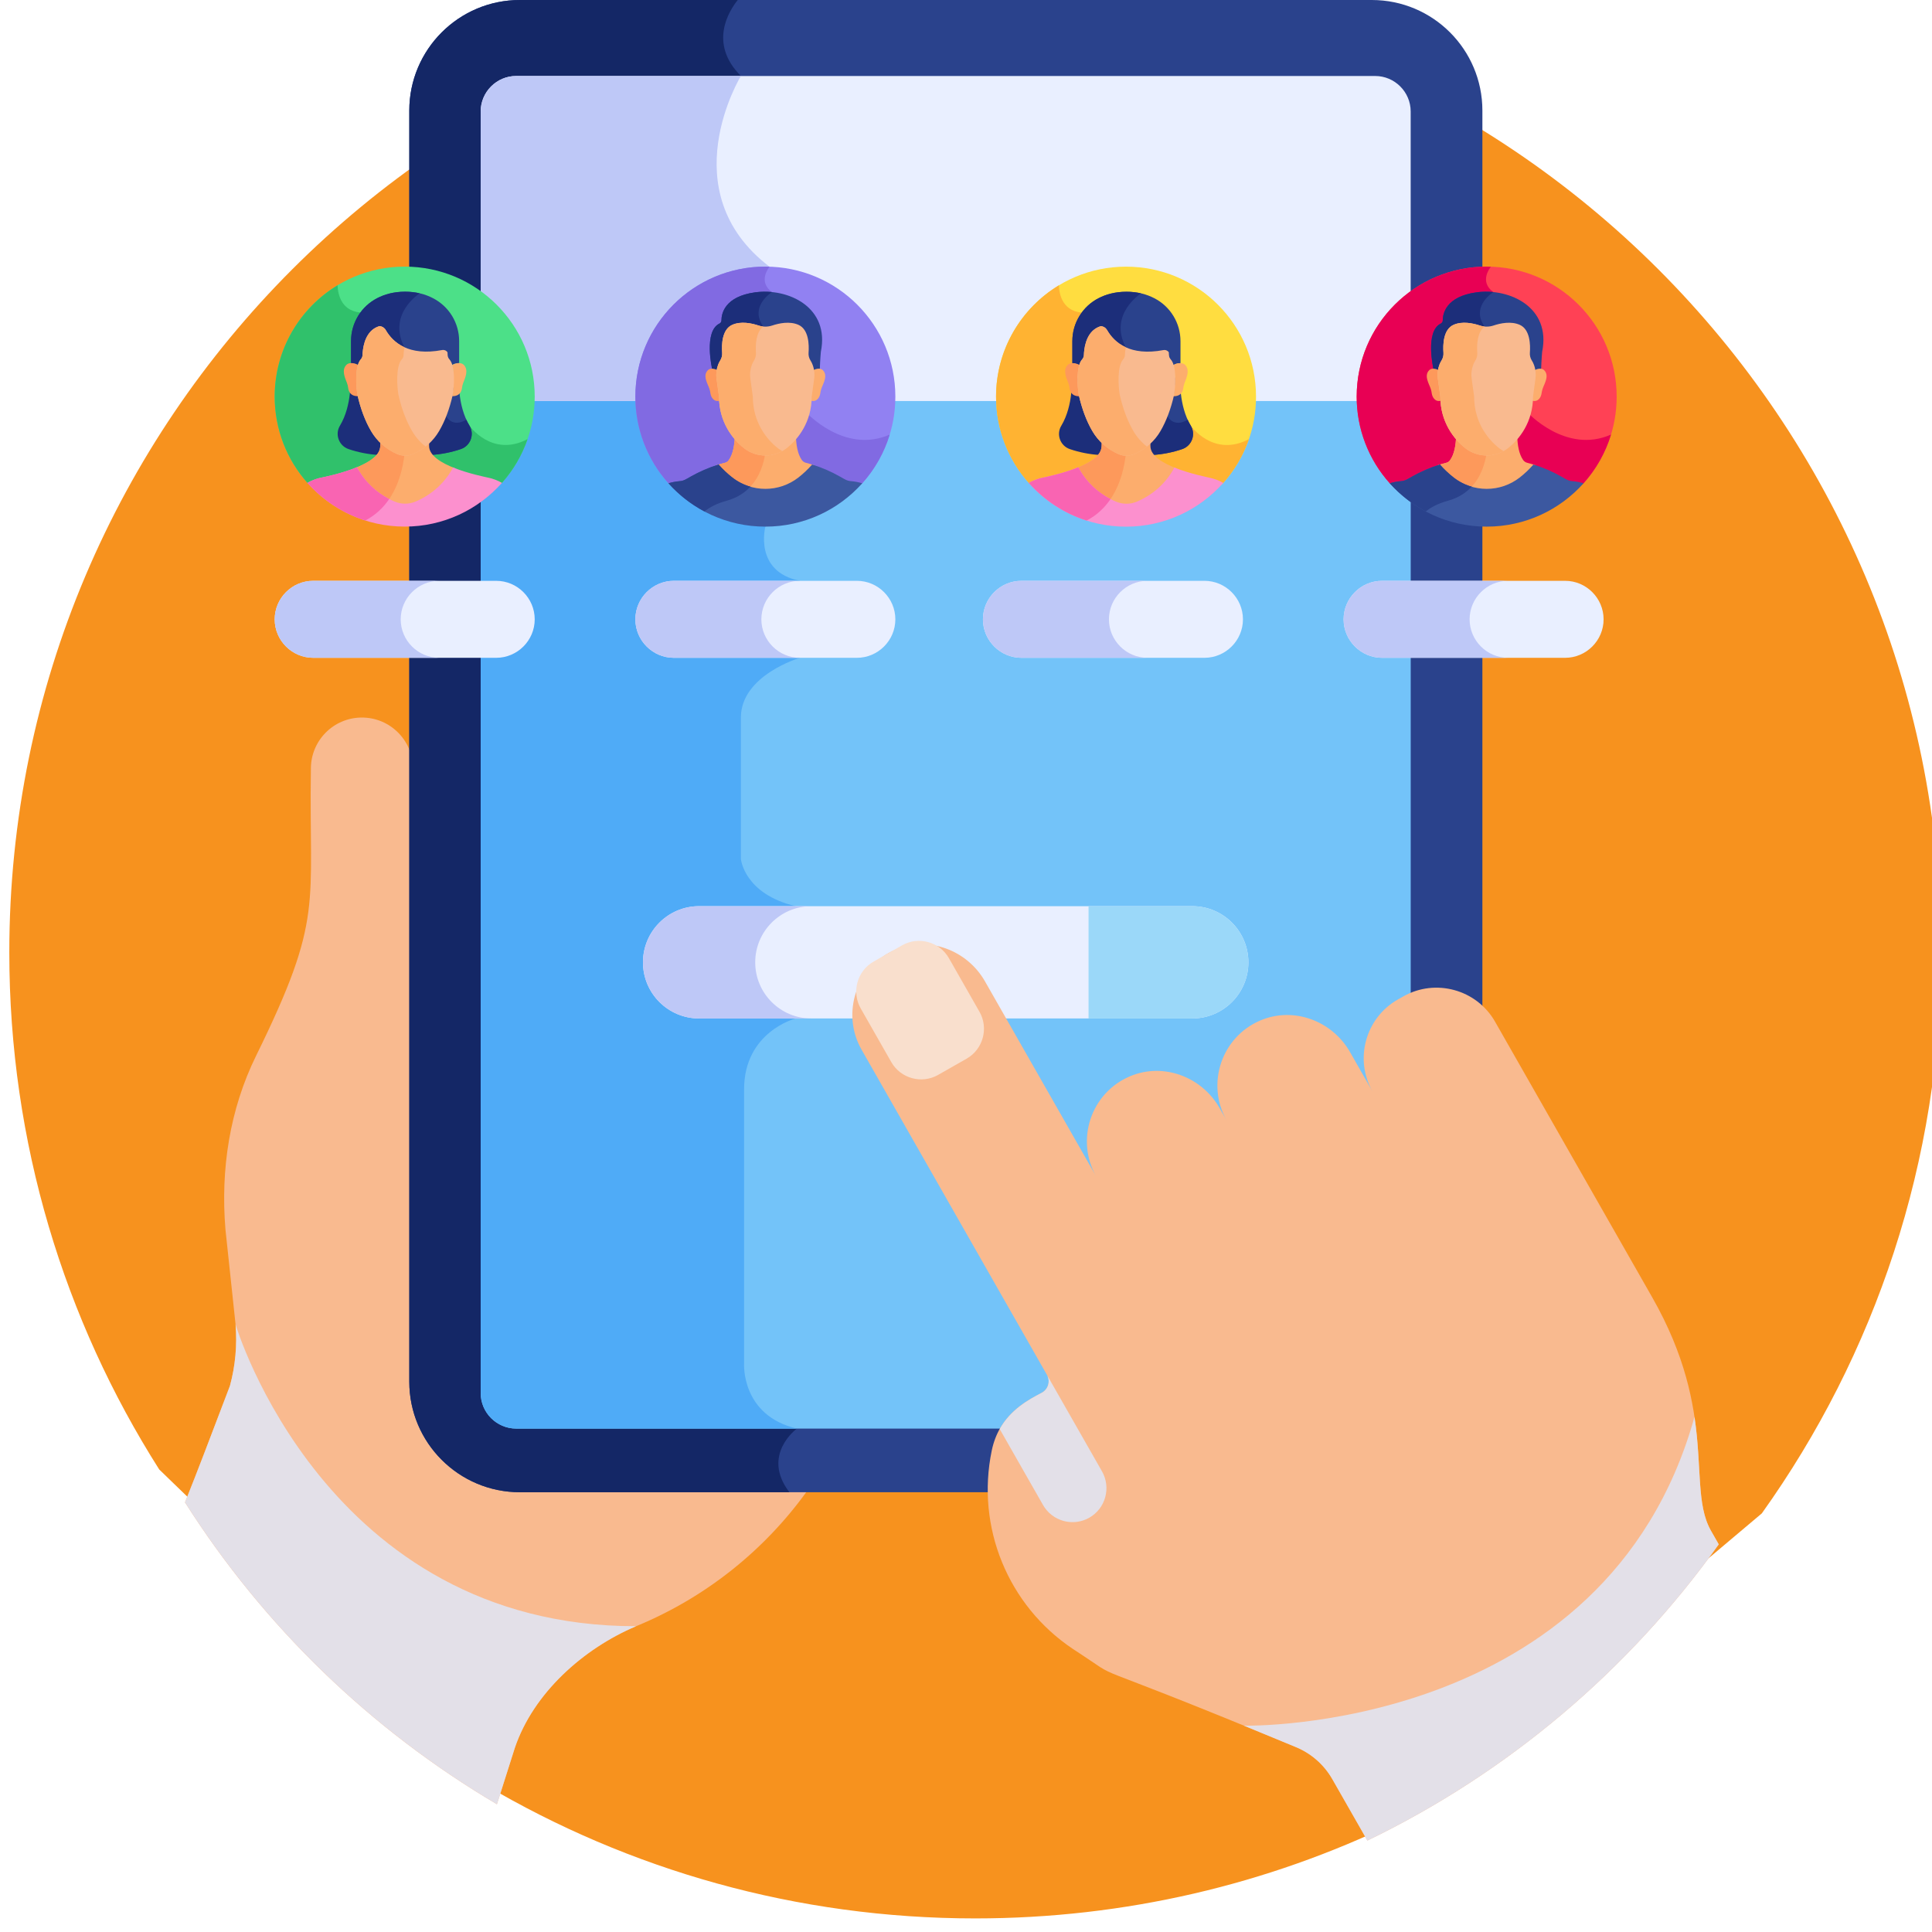 <svg width="60" height="60" viewBox="0 0 60 60" fill="none" xmlns="http://www.w3.org/2000/svg">
<g clip-path="url(#clip0_554_1057)">
<path d="M4.945 45.636L15.067 55.432C19.529 58.066 24.732 59.578 30.289 59.578C34.956 59.578 39.374 58.512 43.313 56.611L54.715 46.999C58.224 42.087 60.289 36.074 60.289 29.578C60.289 13.01 46.857 -0.422 30.289 -0.422C13.72 -0.422 0.289 13.009 0.289 29.578C0.289 35.485 1.997 40.993 4.945 45.636Z" fill="#F7921E"/>
<path d="M12.901 42.815V40.532C12.793 40.021 12.826 41.3 12.826 23.87C12.826 22.995 12.116 22.284 11.24 22.284C10.364 22.284 9.655 22.994 9.655 23.87C9.589 28.156 10.076 28.469 7.953 32.788C7.131 34.46 6.848 36.319 7.001 38.176L7.316 41.134C7.368 41.775 7.309 42.42 7.14 43.04L6.346 45.122C6.15 45.635 5.949 46.147 5.745 46.657C8.188 50.503 11.508 53.716 15.432 56.032L15.987 54.284C16.562 52.58 18.119 51.195 19.754 50.504L19.793 50.488C21.906 49.61 23.732 48.16 25.067 46.302H16.389C14.462 46.303 12.901 44.741 12.901 42.815Z" fill="#F9BA8F"/>
<path d="M42.603 0H16.145C14.249 0 12.711 1.538 12.711 3.434V42.908C12.711 44.805 14.249 46.342 16.146 46.342H42.603C44.5 46.342 46.037 44.805 46.037 42.908V3.434C46.037 1.538 44.5 0 42.603 0Z" fill="#2A428C"/>
<path d="M16.145 0C14.249 0 12.711 1.538 12.711 3.434V42.908C12.711 44.805 14.249 46.343 16.146 46.343H24.516C23.626 45.183 24.749 44.366 24.749 44.366C23.011 43.96 23.108 42.35 23.108 42.35V33.834C23.108 32.037 24.71 31.629 24.71 31.629V28.142C23.108 27.763 23.009 26.676 23.009 26.676V22.284C23.009 20.969 24.841 20.429 24.841 20.429V18.038C23.399 17.75 23.769 16.355 23.769 16.355L23.899 8.283C20.822 5.936 23.009 2.359 23.009 2.359C21.993 1.344 22.646 0.33 22.912 0H16.145V0Z" fill="#142766"/>
<path d="M14.928 43.263C14.928 43.87 15.424 44.366 16.031 44.366H42.707C43.314 44.366 43.811 43.87 43.811 43.263V12.232H14.928V43.263Z" fill="#73C3F9"/>
<path d="M23.835 12.232H14.928V43.263C14.928 43.87 15.424 44.366 16.031 44.366H24.749C23.011 43.96 23.108 42.35 23.108 42.35V33.834C23.108 32.037 24.71 31.629 24.71 31.629V28.142C23.108 27.763 23.009 26.676 23.009 26.676V22.284C23.009 20.969 24.84 20.429 24.84 20.429V18.038C23.399 17.75 23.769 16.355 23.769 16.355L23.835 12.232Z" fill="#4FABF7"/>
<path d="M42.707 2.36H16.031C15.424 2.36 14.928 2.856 14.928 3.463V12.454H43.81V3.463C43.81 2.856 43.314 2.36 42.707 2.36Z" fill="#E9EFFF"/>
<path d="M23.009 2.36H16.031C15.424 2.36 14.928 2.856 14.928 3.463V12.454H23.832L23.899 8.284C20.822 5.936 23.009 2.36 23.009 2.36Z" fill="#BEC8F7"/>
<path d="M37.026 31.629H21.712C20.749 31.629 19.968 30.849 19.968 29.886C19.968 28.923 20.749 28.142 21.712 28.142H37.026C37.99 28.142 38.77 28.923 38.77 29.886C38.77 30.849 37.99 31.629 37.026 31.629Z" fill="#E9EFFF"/>
<path d="M23.454 29.886C23.454 28.923 24.235 28.142 25.198 28.142H21.712C20.749 28.142 19.968 28.923 19.968 29.886C19.968 30.849 20.749 31.63 21.712 31.63H25.198C24.235 31.63 23.454 30.849 23.454 29.886Z" fill="#BEC8F7"/>
<path d="M37.027 28.142H33.806V31.63H37.027C37.989 31.63 38.77 30.849 38.77 29.886C38.77 28.923 37.989 28.142 37.027 28.142Z" fill="#9BD8F9"/>
<path d="M48.606 20.429H42.922C42.265 20.429 41.727 19.891 41.727 19.234C41.727 18.576 42.265 18.038 42.922 18.038H48.606C49.263 18.038 49.801 18.576 49.801 19.234C49.801 19.891 49.263 20.429 48.606 20.429ZM37.405 20.429H31.722C31.064 20.429 30.526 19.891 30.526 19.234C30.526 18.576 31.064 18.038 31.722 18.038H37.405C38.063 18.038 38.601 18.576 38.601 19.234C38.601 19.891 38.063 20.429 37.405 20.429ZM26.611 20.429H20.927C20.27 20.429 19.732 19.891 19.732 19.234C19.732 18.576 20.27 18.038 20.927 18.038H26.611C27.268 18.038 27.806 18.576 27.806 19.234C27.806 19.891 27.268 20.429 26.611 20.429ZM15.41 20.429H9.727C9.069 20.429 8.531 19.891 8.531 19.234C8.531 18.576 9.069 18.038 9.727 18.038H15.41C16.068 18.038 16.606 18.576 16.606 19.234C16.606 19.891 16.068 20.429 15.41 20.429Z" fill="#E9EFFF"/>
<path d="M45.64 19.234C45.64 18.576 46.178 18.038 46.835 18.038H42.922C42.264 18.038 41.726 18.576 41.726 19.234C41.726 19.891 42.264 20.429 42.922 20.429H46.835C46.178 20.429 45.64 19.891 45.64 19.234ZM34.439 19.234C34.439 18.576 34.977 18.038 35.635 18.038H31.722C31.064 18.038 30.526 18.576 30.526 19.234C30.526 19.891 31.064 20.429 31.722 20.429H35.635C34.977 20.429 34.439 19.891 34.439 19.234ZM23.645 19.234C23.645 18.576 24.183 18.038 24.84 18.038H20.927C20.269 18.038 19.731 18.576 19.731 19.234C19.731 19.891 20.27 20.429 20.927 20.429H24.84C24.183 20.429 23.645 19.891 23.645 19.234ZM12.444 19.234C12.444 18.576 12.982 18.038 13.64 18.038H9.727C9.069 18.038 8.531 18.576 8.531 19.234C8.531 19.891 9.069 20.429 9.727 20.429H13.64C12.982 20.429 12.444 19.891 12.444 19.234Z" fill="#BEC8F7"/>
<path d="M53.377 47.961L53.135 47.537C52.375 46.205 53.377 43.913 51.31 40.288L46.429 31.727C45.86 30.728 44.577 30.376 43.578 30.946L43.405 31.044C42.406 31.614 42.054 32.897 42.624 33.896L41.927 32.674C41.373 31.703 40.181 31.254 39.151 31.687C37.923 32.204 37.453 33.67 38.093 34.793L37.874 34.409C37.321 33.439 36.128 32.989 35.098 33.423C33.87 33.94 33.4 35.406 34.04 36.529L30.59 30.478C30.037 29.507 28.844 29.058 27.814 29.491C26.586 30.008 26.116 31.474 26.756 32.597L32.513 42.696C32.54 42.743 32.557 42.795 32.564 42.849C32.57 42.903 32.566 42.958 32.55 43.01C32.535 43.062 32.51 43.111 32.475 43.153C32.441 43.195 32.398 43.229 32.35 43.255C31.826 43.528 31.026 43.961 30.8 45.047C30.305 47.424 31.304 49.865 33.325 51.213C35.198 52.428 32.922 51.215 40.223 54.248C40.71 54.444 41.117 54.798 41.377 55.255L42.465 57.16C46.831 55.053 50.582 51.872 53.377 47.961Z" fill="#F9BA8F"/>
<path d="M27.128 29.864L28.015 29.358C28.525 29.068 29.179 29.247 29.469 29.756L30.419 31.422C30.71 31.932 30.53 32.586 30.021 32.877L29.134 33.382C28.625 33.673 27.97 33.494 27.68 32.984L26.73 31.318C26.44 30.809 26.619 30.154 27.128 29.864Z" fill="#F9DFCD"/>
<path d="M33.83 47.133C34.073 46.995 34.251 46.765 34.324 46.496C34.398 46.226 34.362 45.938 34.224 45.695L32.514 42.697C32.541 42.744 32.558 42.796 32.565 42.85C32.571 42.904 32.566 42.959 32.551 43.011C32.536 43.063 32.51 43.111 32.476 43.153C32.441 43.195 32.399 43.23 32.351 43.255C31.951 43.464 31.391 43.767 31.047 44.381L32.392 46.739C32.53 46.982 32.76 47.16 33.029 47.234C33.299 47.308 33.587 47.272 33.83 47.133ZM7.316 41.134C7.369 41.775 7.309 42.42 7.141 43.04L6.347 45.122C6.151 45.635 5.95 46.147 5.746 46.657C8.189 50.503 11.509 53.716 15.433 56.032L15.988 54.284C16.563 52.58 18.119 51.195 19.755 50.504C10.095 50.504 7.316 41.134 7.316 41.134ZM53.377 47.961L53.135 47.537C52.678 46.735 52.859 45.583 52.624 44.003C49.876 53.844 38.633 53.593 38.633 53.593C39.106 53.786 39.633 54.003 40.224 54.249C40.711 54.444 41.118 54.799 41.378 55.255L42.466 57.16C46.832 55.053 50.583 51.872 53.377 47.961Z" fill="#E3E0E8"/>
<path d="M46.17 16.103C47.774 16.103 49.179 15.009 49.179 15.009C49.842 14.27 50.209 13.311 50.207 12.318C50.207 10.088 48.4 8.28 46.17 8.28C43.94 8.28 42.133 10.088 42.133 12.318C42.131 13.311 42.498 14.27 43.161 15.009C43.161 15.009 44.565 16.103 46.17 16.103Z" fill="#FF4155"/>
<path d="M47.427 12.796C47.427 12.796 46.837 9.407 46.376 9.071C45.932 8.748 46.272 8.317 46.3 8.284C46.257 8.282 46.214 8.28 46.17 8.28C43.94 8.28 42.133 10.088 42.133 12.318C42.131 13.311 42.497 14.27 43.161 15.009C43.161 15.009 44.565 16.103 46.17 16.103C47.774 16.103 49.179 15.009 49.179 15.009C49.57 14.573 49.861 14.056 50.032 13.496C48.624 14.117 47.427 12.796 47.427 12.796Z" fill="#E80054"/>
<path d="M45.09 14.855C45.399 15.095 45.779 15.224 46.17 15.224C46.561 15.224 46.941 15.094 47.249 14.855C47.407 14.732 47.552 14.595 47.685 14.447C47.601 14.419 47.517 14.395 47.431 14.373C47.38 14.361 47.334 14.33 47.303 14.287C47.166 14.094 47.128 13.795 47.121 13.579C47.025 13.691 46.924 13.784 46.828 13.859C46.639 14.005 46.408 14.084 46.17 14.084C45.932 14.084 45.7 14.005 45.512 13.859C45.405 13.775 45.307 13.682 45.219 13.579C45.211 13.8 45.172 14.107 45.027 14.3C45.003 14.333 44.965 14.359 44.919 14.371C44.829 14.393 44.741 14.418 44.655 14.447C44.787 14.595 44.933 14.732 45.09 14.855Z" fill="#FCAD6D"/>
<path d="M46.165 14.084C45.928 14.083 45.699 14.004 45.512 13.859C45.405 13.775 45.307 13.682 45.219 13.579C45.211 13.8 45.172 14.107 45.027 14.3C45 14.335 44.962 14.36 44.919 14.371C44.829 14.393 44.741 14.418 44.654 14.447C44.787 14.595 44.933 14.732 45.09 14.855C45.263 14.989 45.459 15.089 45.669 15.15C46.001 14.816 46.121 14.38 46.165 14.084Z" fill="#FD995B"/>
<path d="M48.825 14.942C48.702 14.932 48.637 14.885 48.492 14.803C48.216 14.647 47.93 14.52 47.622 14.427C47.492 14.575 47.348 14.711 47.193 14.832C46.901 15.059 46.541 15.182 46.17 15.182C45.799 15.182 45.439 15.059 45.147 14.832C44.992 14.711 44.848 14.575 44.718 14.427C44.411 14.52 44.123 14.648 43.848 14.803C43.703 14.885 43.638 14.932 43.515 14.942C43.386 14.953 43.268 14.976 43.161 15.009C43.9 15.835 44.974 16.355 46.17 16.355C47.366 16.355 48.44 15.835 49.179 15.009C49.064 14.974 48.945 14.951 48.825 14.942Z" fill="#3C58A0"/>
<path d="M45.852 9.079C44.897 9.209 44.806 9.751 44.806 9.95C44.806 9.97 44.8 9.99 44.789 10.008C44.779 10.025 44.763 10.039 44.745 10.048C44.248 10.29 44.516 11.455 44.516 11.455C44.566 11.458 44.641 11.501 44.68 11.52C44.689 11.46 44.705 11.402 44.727 11.345C44.743 11.302 44.764 11.259 44.791 11.218C44.836 11.146 44.857 11.062 44.851 10.978C44.833 10.735 44.819 10.279 45.139 10.135C45.411 10.013 45.745 10.083 45.957 10.154C46.095 10.2 46.245 10.2 46.383 10.154C46.595 10.083 46.929 10.013 47.2 10.135C47.52 10.279 47.507 10.733 47.489 10.976C47.483 11.061 47.504 11.146 47.549 11.218C47.576 11.26 47.598 11.305 47.615 11.349C47.636 11.405 47.651 11.462 47.66 11.52C47.709 11.496 47.802 11.447 47.862 11.456C47.869 11.201 47.893 10.927 47.893 10.927C48.176 9.54 46.88 8.939 45.852 9.079Z" fill="#2A428C"/>
<path d="M45.852 9.079C44.897 9.209 44.806 9.751 44.806 9.95C44.806 9.97 44.8 9.99 44.789 10.008C44.779 10.025 44.763 10.039 44.745 10.048C44.248 10.29 44.516 11.454 44.516 11.454C44.566 11.458 44.641 11.501 44.68 11.52C44.689 11.46 44.705 11.402 44.727 11.345C44.743 11.302 44.764 11.259 44.791 11.218C44.836 11.146 44.857 11.062 44.851 10.978C44.833 10.735 44.819 10.279 45.139 10.135C45.411 10.012 45.745 10.083 45.957 10.154C46.015 10.173 46.075 10.184 46.136 10.187C46.127 10.171 46.117 10.155 46.106 10.14C45.696 9.564 46.266 9.144 46.375 9.071C46.201 9.053 46.026 9.056 45.852 9.079Z" fill="#1C2E7A"/>
<path d="M47.947 11.489C47.872 11.421 47.724 11.455 47.66 11.497C47.674 11.584 47.675 11.674 47.663 11.762L47.587 12.313C47.587 12.357 47.586 12.401 47.583 12.443C47.767 12.499 47.859 12.333 47.874 12.22C47.881 12.171 47.892 12.123 47.907 12.076C47.956 11.923 48.133 11.66 47.947 11.489Z" fill="#FCAD6D"/>
<path d="M44.393 11.489C44.468 11.421 44.616 11.455 44.68 11.497C44.666 11.585 44.665 11.674 44.677 11.762L44.753 12.313C44.753 12.357 44.754 12.401 44.757 12.443C44.572 12.499 44.481 12.333 44.465 12.22C44.459 12.171 44.448 12.123 44.433 12.076C44.384 11.923 44.207 11.66 44.393 11.489Z" fill="#FD995B"/>
<path d="M47.637 11.327C47.62 11.281 47.598 11.236 47.572 11.195C47.526 11.123 47.505 11.038 47.512 10.953C47.53 10.71 47.52 10.233 47.2 10.089C46.928 9.967 46.595 10.038 46.383 10.109C46.245 10.155 46.095 10.155 45.957 10.109C45.744 10.038 45.411 9.967 45.139 10.089C44.819 10.234 44.81 10.712 44.828 10.956C44.834 11.04 44.813 11.124 44.768 11.195C44.743 11.235 44.721 11.278 44.704 11.322C44.65 11.462 44.633 11.614 44.654 11.762L44.73 12.312C44.73 13.104 45.153 13.643 45.512 13.922C45.7 14.067 45.931 14.146 46.17 14.146C46.408 14.146 46.64 14.067 46.828 13.922C47.187 13.643 47.61 13.104 47.61 12.312L47.685 11.762C47.706 11.615 47.69 11.465 47.637 11.327Z" fill="#F9BA8F"/>
<path d="M46.562 13.922C46.203 13.643 45.78 13.104 45.78 12.312L45.704 11.762C45.683 11.614 45.7 11.462 45.754 11.322C45.771 11.28 45.792 11.236 45.818 11.195C45.863 11.124 45.884 11.04 45.878 10.956C45.862 10.736 45.867 10.323 46.106 10.14C46.055 10.135 46.005 10.124 45.957 10.109C45.744 10.038 45.411 9.967 45.139 10.089C44.819 10.234 44.81 10.712 44.828 10.956C44.834 11.04 44.813 11.124 44.768 11.195C44.743 11.235 44.721 11.278 44.704 11.322C44.65 11.462 44.633 11.614 44.654 11.762L44.73 12.312C44.73 13.104 45.153 13.643 45.512 13.922C45.679 14.051 45.88 14.128 46.09 14.143C46.3 14.159 46.511 14.113 46.695 14.009C46.648 13.983 46.604 13.954 46.562 13.922Z" fill="#FCAD6D"/>
<path d="M45.147 14.832C44.992 14.711 44.848 14.575 44.718 14.427C44.411 14.52 44.123 14.648 43.848 14.803C43.703 14.885 43.638 14.932 43.515 14.942C43.386 14.953 43.268 14.976 43.161 15.009C43.479 15.364 43.857 15.661 44.279 15.884C44.437 15.755 44.657 15.636 44.967 15.551C45.291 15.462 45.529 15.303 45.704 15.114C45.502 15.056 45.313 14.96 45.147 14.832Z" fill="#2A428C"/>
<path d="M23.769 16.103C25.373 16.103 26.778 15.009 26.778 15.009C27.441 14.27 27.808 13.311 27.806 12.318C27.806 10.088 25.999 8.28 23.769 8.28C21.539 8.28 19.732 10.088 19.732 12.318C19.732 13.352 20.121 14.295 20.76 15.009C20.76 15.009 22.164 16.103 23.769 16.103Z" fill="#9181F2"/>
<path d="M25.026 12.796C25.026 12.796 24.436 9.407 23.974 9.071C23.532 8.748 23.871 8.317 23.899 8.284C23.855 8.282 23.812 8.28 23.769 8.28C21.539 8.28 19.732 10.088 19.732 12.318C19.73 13.311 20.096 14.27 20.76 15.009C20.76 15.009 22.164 16.103 23.769 16.103C25.374 16.103 26.778 15.009 26.778 15.009C27.169 14.573 27.46 14.056 27.631 13.496C26.223 14.117 25.026 12.796 25.026 12.796Z" fill="#816AE2"/>
<path d="M22.689 14.855C22.998 15.095 23.378 15.224 23.769 15.224C24.16 15.224 24.541 15.094 24.849 14.855C25.006 14.732 25.152 14.595 25.284 14.447C25.201 14.419 25.116 14.395 25.03 14.373C24.979 14.361 24.933 14.33 24.902 14.287C24.765 14.094 24.727 13.795 24.72 13.579C24.624 13.691 24.523 13.784 24.427 13.859C24.238 14.005 24.007 14.084 23.769 14.084C23.531 14.084 23.299 14.005 23.111 13.859C23.004 13.775 22.906 13.682 22.818 13.579C22.81 13.8 22.771 14.107 22.626 14.3C22.602 14.333 22.564 14.359 22.518 14.371C22.428 14.393 22.34 14.418 22.254 14.447C22.387 14.595 22.532 14.732 22.689 14.855Z" fill="#FCAD6D"/>
<path d="M23.764 14.084C23.527 14.083 23.298 14.004 23.111 13.859C23.004 13.775 22.906 13.682 22.818 13.579C22.81 13.8 22.771 14.107 22.626 14.3C22.602 14.333 22.564 14.36 22.518 14.371C22.428 14.393 22.34 14.418 22.254 14.447C22.386 14.595 22.532 14.732 22.689 14.855C22.862 14.989 23.058 15.089 23.268 15.15C23.6 14.816 23.721 14.38 23.764 14.084Z" fill="#FD995B"/>
<path d="M26.424 14.942C26.301 14.932 26.236 14.885 26.091 14.803C25.815 14.647 25.529 14.52 25.221 14.427C25.091 14.575 24.947 14.711 24.792 14.832C24.499 15.059 24.139 15.182 23.769 15.182C23.398 15.182 23.038 15.059 22.746 14.832C22.591 14.711 22.447 14.575 22.317 14.427C22.01 14.52 21.722 14.648 21.447 14.803C21.302 14.885 21.237 14.932 21.114 14.942C20.985 14.953 20.867 14.976 20.76 15.009C21.499 15.835 22.573 16.355 23.769 16.355C24.965 16.355 26.039 15.835 26.778 15.009C26.663 14.974 26.544 14.951 26.424 14.942Z" fill="#3C58A0"/>
<path d="M23.451 9.079C22.496 9.209 22.405 9.751 22.405 9.95C22.405 9.97 22.399 9.99 22.388 10.008C22.378 10.025 22.362 10.039 22.344 10.048C21.847 10.29 22.115 11.455 22.115 11.455C22.165 11.458 22.24 11.501 22.279 11.52C22.288 11.46 22.304 11.402 22.326 11.345C22.343 11.302 22.363 11.259 22.39 11.218C22.435 11.146 22.456 11.062 22.45 10.978C22.432 10.735 22.418 10.279 22.738 10.135C23.01 10.013 23.343 10.083 23.556 10.154C23.694 10.2 23.844 10.2 23.982 10.154C24.194 10.083 24.528 10.013 24.799 10.135C25.119 10.279 25.106 10.733 25.088 10.976C25.082 11.061 25.103 11.146 25.148 11.218C25.175 11.26 25.197 11.305 25.214 11.349C25.235 11.405 25.25 11.462 25.259 11.52C25.308 11.496 25.401 11.447 25.461 11.456C25.468 11.201 25.492 10.927 25.492 10.927C25.775 9.54 24.479 8.939 23.451 9.079Z" fill="#2A428C"/>
<path d="M23.451 9.079C22.496 9.209 22.405 9.751 22.405 9.95C22.405 9.97 22.399 9.99 22.388 10.008C22.378 10.025 22.362 10.039 22.344 10.048C21.847 10.29 22.115 11.454 22.115 11.454C22.165 11.458 22.24 11.501 22.279 11.52C22.288 11.46 22.304 11.402 22.326 11.345C22.343 11.302 22.363 11.259 22.39 11.218C22.435 11.146 22.456 11.062 22.45 10.978C22.432 10.735 22.418 10.279 22.738 10.135C23.01 10.012 23.343 10.083 23.556 10.154C23.614 10.173 23.674 10.184 23.735 10.187C23.726 10.171 23.715 10.155 23.705 10.14C23.295 9.564 23.864 9.144 23.974 9.071C23.8 9.053 23.625 9.056 23.451 9.079Z" fill="#1C2E7A"/>
<path d="M25.546 11.489C25.471 11.421 25.323 11.455 25.259 11.497C25.273 11.584 25.274 11.674 25.262 11.762L25.186 12.313C25.186 12.357 25.185 12.401 25.182 12.443C25.367 12.499 25.458 12.333 25.474 12.22C25.48 12.171 25.491 12.123 25.506 12.076C25.555 11.923 25.732 11.66 25.546 11.489Z" fill="#FCAD6D"/>
<path d="M21.992 11.489C22.067 11.421 22.215 11.455 22.279 11.497C22.265 11.585 22.264 11.674 22.276 11.762L22.352 12.313C22.352 12.357 22.353 12.401 22.356 12.443C22.171 12.499 22.08 12.333 22.064 12.22C22.058 12.171 22.047 12.123 22.032 12.076C21.983 11.923 21.806 11.66 21.992 11.489Z" fill="#FD995B"/>
<path d="M25.236 11.327C25.219 11.281 25.197 11.236 25.171 11.195C25.125 11.123 25.104 11.038 25.111 10.953C25.129 10.71 25.119 10.233 24.799 10.089C24.528 9.967 24.194 10.038 23.982 10.109C23.844 10.155 23.694 10.155 23.556 10.109C23.344 10.038 23.01 9.967 22.738 10.089C22.418 10.234 22.409 10.712 22.427 10.956C22.433 11.04 22.412 11.124 22.367 11.195C22.342 11.235 22.32 11.278 22.303 11.322C22.25 11.462 22.232 11.614 22.253 11.762L22.329 12.312C22.329 13.104 22.752 13.643 23.111 13.922C23.299 14.068 23.531 14.147 23.769 14.146C24.007 14.147 24.238 14.068 24.427 13.922C24.786 13.643 25.209 13.104 25.209 12.312L25.285 11.762C25.305 11.615 25.289 11.465 25.236 11.327Z" fill="#F9BA8F"/>
<path d="M24.161 13.922C23.802 13.643 23.379 13.104 23.379 12.312L23.303 11.762C23.282 11.614 23.299 11.462 23.353 11.322C23.37 11.28 23.391 11.236 23.417 11.195C23.462 11.124 23.483 11.04 23.477 10.956C23.461 10.736 23.466 10.323 23.705 10.14C23.654 10.135 23.604 10.124 23.556 10.109C23.344 10.038 23.01 9.967 22.738 10.089C22.418 10.234 22.409 10.712 22.427 10.956C22.433 11.04 22.412 11.124 22.367 11.195C22.342 11.235 22.32 11.278 22.303 11.322C22.25 11.462 22.232 11.614 22.253 11.762L22.329 12.312C22.329 13.104 22.752 13.643 23.111 13.922C23.278 14.051 23.479 14.128 23.689 14.143C23.9 14.159 24.11 14.113 24.294 14.009C24.247 13.983 24.203 13.954 24.161 13.922Z" fill="#FCAD6D"/>
<path d="M22.746 14.832C22.591 14.711 22.447 14.575 22.317 14.427C22.01 14.52 21.722 14.648 21.447 14.803C21.302 14.885 21.237 14.932 21.114 14.942C20.985 14.953 20.867 14.976 20.76 15.009C21.078 15.364 21.456 15.661 21.878 15.884C22.035 15.755 22.256 15.636 22.566 15.551C22.89 15.462 23.128 15.303 23.303 15.114C23.101 15.056 22.912 14.96 22.746 14.832Z" fill="#2A428C"/>
<path d="M34.97 16.189C36.663 16.189 37.99 14.997 37.99 14.997C38.647 14.26 39.009 13.306 39.007 12.319C39.007 10.089 37.2 8.281 34.97 8.281C32.74 8.281 30.933 10.089 30.933 12.319C30.933 13.347 31.317 14.285 31.95 14.997C31.95 14.997 33.277 16.189 34.97 16.189Z" fill="#FFDD40"/>
<path d="M36.981 13.221C36.981 13.221 34.636 9.713 33.703 9.713C33.001 9.713 32.894 9.143 32.884 8.861C31.715 9.568 30.933 10.852 30.933 12.319C30.933 13.347 31.317 14.285 31.95 14.998C31.95 14.998 33.277 16.189 34.97 16.189C36.664 16.189 37.99 14.998 37.99 14.998C38.342 14.601 38.612 14.14 38.786 13.639C37.675 14.219 36.981 13.221 36.981 13.221Z" fill="#FFB332"/>
<path d="M36.452 11.729C36.454 11.904 36.442 12.079 36.416 12.252C36.318 12.682 36.178 13.056 35.997 13.365C35.916 13.505 35.813 13.632 35.695 13.742L35.679 13.756V13.853C35.679 13.953 35.718 14.045 35.784 14.13C36.101 14.111 36.415 14.05 36.715 13.947C37.014 13.845 37.144 13.491 36.981 13.221C36.598 12.585 36.655 11.729 36.655 11.729H36.452Z" fill="#2A428C"/>
<path d="M36.981 13.221C36.946 13.162 36.913 13.101 36.885 13.037C36.438 13.296 36.26 12.93 36.26 12.93L36.227 12.881C36.164 13.048 36.087 13.21 35.998 13.365C35.916 13.505 35.814 13.632 35.695 13.742L35.679 13.757V13.853C35.679 13.953 35.718 14.045 35.784 14.13C36.102 14.111 36.415 14.05 36.716 13.947C37.014 13.845 37.144 13.491 36.981 13.221ZM33.224 13.947C33.525 14.05 33.839 14.111 34.156 14.13C34.222 14.045 34.261 13.953 34.261 13.853V13.735L34.246 13.721C34.137 13.615 34.043 13.496 33.966 13.365C33.786 13.056 33.645 12.682 33.548 12.253C33.527 12.129 33.508 11.927 33.512 11.729H33.285C33.285 11.729 33.342 12.586 32.959 13.222C32.796 13.491 32.926 13.845 33.224 13.947Z" fill="#1C2E7A"/>
<path d="M35.848 9.261C35.618 9.142 35.333 9.06 34.982 9.06C34.632 9.06 34.346 9.142 34.116 9.261C33.871 9.387 33.666 9.577 33.523 9.812C33.379 10.047 33.303 10.317 33.303 10.592V11.278C33.382 11.276 33.47 11.302 33.527 11.34C33.548 11.271 33.576 11.213 33.615 11.169C33.65 11.131 33.67 11.082 33.673 11.03C33.678 10.832 33.73 10.364 34.079 10.185C34.176 10.135 34.295 10.173 34.349 10.268C34.559 10.632 35.049 11.111 36.139 10.907C36.157 10.904 36.176 10.904 36.194 10.909C36.212 10.913 36.228 10.921 36.243 10.933C36.257 10.944 36.269 10.959 36.278 10.975C36.286 10.992 36.291 11.01 36.291 11.029V11.03C36.293 11.081 36.315 11.13 36.349 11.169C36.388 11.212 36.416 11.271 36.437 11.34C36.493 11.302 36.581 11.276 36.661 11.278V10.592C36.66 10.316 36.585 10.047 36.441 9.812C36.298 9.577 36.093 9.387 35.848 9.261Z" fill="#2A428C"/>
<path d="M34.961 10.785C34.421 9.754 35.436 9.111 35.436 9.111C35.287 9.077 35.135 9.06 34.982 9.061C34.632 9.061 34.346 9.143 34.116 9.261C33.871 9.387 33.666 9.578 33.523 9.813C33.379 10.047 33.303 10.317 33.303 10.592V11.278C33.382 11.277 33.47 11.303 33.527 11.34C33.548 11.272 33.576 11.213 33.615 11.17C33.65 11.131 33.67 11.082 33.673 11.03C33.678 10.832 33.73 10.364 34.079 10.185C34.176 10.135 34.295 10.174 34.349 10.268C34.463 10.465 34.659 10.695 34.986 10.834C34.978 10.817 34.969 10.801 34.961 10.785Z" fill="#1C2E7A"/>
<path d="M33.513 12.26C33.513 12.26 33.422 11.683 33.527 11.34C33.431 11.277 33.248 11.245 33.165 11.326C32.995 11.492 33.12 11.742 33.179 11.9C33.197 11.948 33.209 11.997 33.214 12.046C33.226 12.153 33.283 12.309 33.523 12.306L33.513 12.26Z" fill="#FD995B"/>
<path d="M36.799 11.326C36.716 11.246 36.532 11.277 36.437 11.34C36.542 11.683 36.451 12.26 36.451 12.26C36.447 12.275 36.444 12.29 36.44 12.306C36.68 12.309 36.738 12.153 36.749 12.046C36.755 11.997 36.767 11.948 36.785 11.9C36.844 11.742 36.968 11.492 36.799 11.326ZM33.454 14.601C33.722 15.06 34.129 15.418 34.63 15.634C34.741 15.682 34.861 15.707 34.983 15.707C35.104 15.707 35.224 15.682 35.335 15.634C35.836 15.418 36.242 15.06 36.511 14.601C36.521 14.584 36.531 14.565 36.541 14.547C36.119 14.386 35.727 14.155 35.727 13.853V13.711C35.544 13.875 35.229 14.084 34.97 14.091C34.711 14.084 34.396 13.875 34.213 13.711C34.213 13.907 34.265 14.142 33.65 14.441C33.577 14.476 33.5 14.509 33.42 14.54C33.431 14.56 33.442 14.581 33.454 14.601Z" fill="#FCAD6D"/>
<path d="M34.964 14.09C34.706 14.08 34.395 13.874 34.213 13.711C34.213 13.906 34.265 14.142 33.65 14.441C33.577 14.476 33.5 14.509 33.42 14.54C33.431 14.56 33.442 14.581 33.454 14.601C33.69 15.005 34.033 15.33 34.453 15.55C34.808 15.056 34.926 14.466 34.964 14.09Z" fill="#FD995B"/>
<path d="M37.553 14.834C37.496 14.818 36.952 14.715 36.472 14.52C36.458 14.545 36.444 14.571 36.43 14.596C36.176 15.031 35.791 15.37 35.316 15.575C35.211 15.62 35.097 15.644 34.982 15.644C34.867 15.644 34.753 15.62 34.648 15.575C34.173 15.37 33.788 15.031 33.534 14.596C33.518 14.569 33.503 14.54 33.487 14.513C32.996 14.715 32.389 14.833 32.386 14.834C32.283 14.854 32.121 14.899 31.95 14.997C32.689 15.831 33.768 16.356 34.97 16.356C36.172 16.356 37.251 15.83 37.99 14.997C37.855 14.919 37.707 14.864 37.553 14.834Z" fill="#FC90CE"/>
<path d="M36.303 11.03C36.303 11.005 36.301 10.974 36.298 10.94C36.289 10.927 36.279 10.916 36.266 10.906C36.248 10.891 36.226 10.88 36.203 10.874C36.18 10.868 36.156 10.868 36.133 10.872C35.094 11.067 34.606 10.642 34.381 10.25C34.361 10.216 34.334 10.187 34.301 10.166C34.268 10.145 34.231 10.132 34.192 10.128C34.13 10.146 34.07 10.173 34.016 10.209C33.711 10.411 33.666 10.85 33.661 11.03C33.658 11.079 33.639 11.126 33.606 11.162C33.415 11.376 33.457 12.004 33.501 12.262C33.6 12.697 33.742 13.076 33.925 13.389C34.111 13.707 34.392 13.954 34.738 14.103C34.815 14.137 34.898 14.154 34.982 14.154C35.066 14.154 35.149 14.137 35.226 14.103C35.572 13.954 35.853 13.707 36.039 13.389C36.221 13.076 36.364 12.697 36.463 12.261C36.506 11.99 36.551 11.379 36.358 11.162C36.324 11.123 36.305 11.077 36.303 11.03Z" fill="#F9BA8F"/>
<path d="M35.199 13.389C35.017 13.076 34.874 12.697 34.775 12.262C34.731 12.004 34.689 11.376 34.88 11.162C34.914 11.123 34.933 11.077 34.935 11.03C34.937 10.971 34.943 10.883 34.961 10.785C34.676 10.655 34.495 10.448 34.381 10.25C34.361 10.216 34.334 10.187 34.301 10.166C34.268 10.145 34.231 10.132 34.192 10.128C34.13 10.146 34.07 10.173 34.016 10.209C33.711 10.411 33.666 10.85 33.661 11.03C33.658 11.079 33.639 11.126 33.606 11.162C33.415 11.376 33.457 12.004 33.501 12.262C33.6 12.697 33.742 13.076 33.925 13.389C34.111 13.707 34.392 13.954 34.738 14.103C34.815 14.137 34.898 14.154 34.982 14.154C35.066 14.154 35.149 14.137 35.226 14.103C35.366 14.043 35.499 13.964 35.619 13.87C35.45 13.737 35.308 13.574 35.199 13.389Z" fill="#FCAD6D"/>
<path d="M34.488 15.499C34.087 15.291 33.759 14.981 33.534 14.596C33.518 14.569 33.503 14.54 33.487 14.513C32.996 14.715 32.389 14.833 32.386 14.834C32.283 14.854 32.121 14.899 31.95 14.997C32.432 15.542 33.053 15.946 33.746 16.167C34.072 15.997 34.312 15.76 34.488 15.499Z" fill="#F964B2"/>
<path d="M12.569 16.187C14.262 16.187 15.589 14.996 15.589 14.996C16.245 14.258 16.607 13.305 16.606 12.317C16.606 10.087 14.798 8.28 12.569 8.28C10.339 8.28 8.531 10.087 8.531 12.317C8.531 13.345 8.915 14.283 9.548 14.996C9.548 14.996 10.875 16.187 12.569 16.187Z" fill="#4CE088"/>
<path d="M14.58 13.22C14.58 13.22 12.235 9.711 11.302 9.711C10.6 9.711 10.493 9.142 10.483 8.86C9.313 9.567 8.531 10.851 8.531 12.317C8.531 13.345 8.915 14.283 9.548 14.996C9.548 14.996 10.875 16.188 12.569 16.188C14.262 16.188 15.589 14.996 15.589 14.996C15.941 14.6 16.211 14.138 16.384 13.638C15.273 14.217 14.58 13.22 14.58 13.22Z" fill="#30C16B"/>
<path d="M14.051 11.727C14.053 11.903 14.041 12.078 14.014 12.251C13.917 12.681 13.776 13.055 13.596 13.363C13.514 13.503 13.412 13.63 13.293 13.741L13.278 13.755V13.851C13.278 13.951 13.317 14.043 13.383 14.128C13.7 14.11 14.013 14.048 14.314 13.946C14.612 13.843 14.743 13.49 14.58 13.22C14.196 12.584 14.254 11.728 14.254 11.728L14.051 11.727Z" fill="#2A428C"/>
<path d="M14.58 13.22C14.544 13.161 14.512 13.099 14.483 13.036C14.037 13.295 13.858 12.928 13.858 12.928L13.826 12.88C13.762 13.047 13.686 13.209 13.596 13.363C13.514 13.503 13.412 13.63 13.293 13.741L13.278 13.755V13.851C13.278 13.951 13.317 14.043 13.383 14.128C13.7 14.11 14.014 14.049 14.314 13.946C14.612 13.843 14.743 13.49 14.58 13.22ZM10.823 13.946C11.124 14.049 11.437 14.11 11.754 14.129C11.82 14.043 11.859 13.951 11.859 13.851V13.733L11.845 13.719C11.736 13.614 11.641 13.494 11.565 13.364C11.385 13.055 11.244 12.681 11.147 12.252C11.125 12.127 11.106 11.926 11.11 11.728H10.883C10.883 11.728 10.941 12.584 10.557 13.22C10.394 13.49 10.525 13.843 10.823 13.946Z" fill="#1C2E7A"/>
<path d="M13.446 9.26C13.217 9.141 12.931 9.059 12.58 9.059C12.23 9.059 11.944 9.141 11.714 9.26C11.47 9.386 11.264 9.576 11.121 9.811C10.978 10.046 10.902 10.316 10.902 10.591V11.277C10.981 11.275 11.069 11.301 11.125 11.339C11.146 11.271 11.174 11.212 11.213 11.168C11.248 11.129 11.27 11.081 11.271 11.029C11.277 10.831 11.329 10.363 11.678 10.184C11.775 10.134 11.893 10.172 11.948 10.267C12.158 10.631 12.648 11.111 13.737 10.906C13.755 10.903 13.774 10.903 13.792 10.908C13.81 10.912 13.827 10.92 13.841 10.932C13.856 10.943 13.868 10.958 13.876 10.974C13.884 10.991 13.889 11.009 13.89 11.028V11.029C13.891 11.08 13.913 11.129 13.948 11.168C13.986 11.211 14.015 11.27 14.036 11.339C14.092 11.301 14.18 11.275 14.259 11.277V10.591C14.259 10.316 14.183 10.046 14.04 9.811C13.896 9.576 13.691 9.386 13.446 9.26Z" fill="#2A428C"/>
<path d="M12.56 10.784C12.02 9.752 13.034 9.109 13.034 9.109C12.885 9.075 12.733 9.059 12.581 9.059C12.23 9.059 11.944 9.141 11.714 9.26C11.47 9.386 11.265 9.576 11.121 9.811C10.978 10.046 10.902 10.316 10.902 10.591V11.277C10.981 11.275 11.069 11.301 11.125 11.339C11.146 11.271 11.175 11.212 11.213 11.168C11.248 11.129 11.27 11.081 11.271 11.029C11.277 10.831 11.329 10.363 11.678 10.184C11.775 10.134 11.893 10.172 11.948 10.267C12.062 10.463 12.257 10.694 12.585 10.832C12.576 10.816 12.568 10.8 12.56 10.784Z" fill="#1C2E7A"/>
<path d="M11.111 12.258C11.111 12.258 11.02 11.682 11.125 11.338C11.03 11.275 10.846 11.244 10.764 11.325C10.594 11.49 10.718 11.74 10.777 11.898C10.796 11.947 10.807 11.996 10.813 12.045C10.824 12.152 10.882 12.308 11.122 12.304L11.111 12.258Z" fill="#FD995B"/>
<path d="M14.398 11.325C14.315 11.244 14.131 11.275 14.036 11.339C14.141 11.682 14.05 12.258 14.05 12.258C14.046 12.274 14.042 12.289 14.039 12.304C14.279 12.308 14.337 12.152 14.348 12.045C14.353 11.996 14.365 11.947 14.383 11.899C14.443 11.741 14.567 11.491 14.398 11.325ZM11.053 14.6C11.321 15.059 11.728 15.416 12.228 15.633C12.34 15.681 12.46 15.706 12.581 15.706C12.702 15.706 12.822 15.681 12.934 15.633C13.434 15.416 13.841 15.059 14.11 14.6C14.12 14.582 14.13 14.564 14.139 14.546C13.718 14.384 13.326 14.153 13.326 13.851V13.71C13.142 13.874 12.828 14.083 12.569 14.089C12.309 14.083 11.995 13.874 11.811 13.71C11.811 13.905 11.863 14.141 11.248 14.439C11.176 14.475 11.098 14.508 11.019 14.539C11.03 14.559 11.041 14.58 11.053 14.6Z" fill="#FCAD6D"/>
<path d="M12.562 14.089C12.304 14.079 11.993 13.873 11.811 13.71C11.811 13.905 11.863 14.141 11.248 14.44C11.176 14.475 11.098 14.508 11.019 14.539C11.03 14.559 11.041 14.58 11.053 14.6C11.289 15.004 11.632 15.329 12.052 15.549C12.407 15.055 12.524 14.465 12.562 14.089Z" fill="#FD995B"/>
<path d="M15.152 14.832C15.095 14.817 14.55 14.713 14.071 14.518C14.057 14.544 14.043 14.57 14.028 14.595C13.774 15.03 13.389 15.368 12.915 15.573C12.809 15.619 12.695 15.642 12.58 15.642C12.466 15.642 12.352 15.619 12.246 15.573C11.772 15.368 11.387 15.03 11.132 14.595C11.117 14.568 11.102 14.539 11.086 14.511C10.595 14.714 9.988 14.832 9.985 14.832C9.881 14.852 9.719 14.897 9.548 14.996C10.288 15.829 11.367 16.354 12.569 16.354C13.77 16.354 14.849 15.829 15.589 14.996C15.453 14.918 15.306 14.863 15.152 14.832Z" fill="#FC90CE"/>
<path d="M13.902 11.028C13.901 11.003 13.899 10.973 13.897 10.939C13.888 10.926 13.877 10.914 13.865 10.904C13.846 10.889 13.825 10.879 13.802 10.873C13.778 10.867 13.754 10.866 13.731 10.871C12.692 11.066 12.205 10.64 11.979 10.249C11.96 10.215 11.932 10.186 11.9 10.165C11.867 10.144 11.83 10.131 11.791 10.127C11.728 10.144 11.668 10.171 11.614 10.207C11.31 10.41 11.264 10.849 11.259 11.028C11.257 11.078 11.238 11.124 11.204 11.16C11.014 11.375 11.055 12.002 11.1 12.261C11.198 12.696 11.341 13.075 11.524 13.387C11.709 13.705 11.99 13.952 12.337 14.102C12.414 14.135 12.497 14.152 12.581 14.152C12.664 14.152 12.747 14.135 12.824 14.102C13.171 13.952 13.452 13.705 13.637 13.387C13.82 13.075 13.963 12.696 14.061 12.26C14.104 11.988 14.15 11.377 13.957 11.16C13.924 11.124 13.904 11.078 13.902 11.028Z" fill="#F9BA8F"/>
<path d="M12.798 13.387C12.615 13.075 12.472 12.695 12.374 12.261C12.329 12.002 12.288 11.375 12.478 11.16C12.513 11.121 12.532 11.076 12.533 11.028C12.535 10.969 12.541 10.882 12.559 10.784C12.274 10.653 12.093 10.447 11.979 10.249C11.96 10.215 11.932 10.186 11.9 10.165C11.867 10.144 11.829 10.131 11.791 10.127C11.728 10.144 11.668 10.171 11.614 10.207C11.31 10.41 11.264 10.849 11.259 11.028C11.257 11.078 11.237 11.124 11.204 11.16C11.013 11.375 11.055 12.002 11.1 12.261C11.198 12.696 11.341 13.075 11.524 13.387C11.709 13.705 11.99 13.952 12.336 14.102C12.414 14.135 12.496 14.152 12.58 14.152C12.664 14.152 12.747 14.135 12.824 14.102C12.965 14.041 13.097 13.963 13.217 13.868C13.049 13.736 12.906 13.573 12.798 13.387Z" fill="#FCAD6D"/>
<path d="M12.087 15.498C11.686 15.289 11.358 14.98 11.132 14.595C11.117 14.568 11.102 14.539 11.086 14.511C10.595 14.714 9.988 14.832 9.985 14.832C9.881 14.852 9.719 14.897 9.548 14.996C10.031 15.54 10.652 15.944 11.345 16.165C11.67 15.995 11.91 15.758 12.087 15.498Z" fill="#F964B2"/>
</g>
<defs>
<clipPath id="clip0_554_1057">
<rect width="60" height="60" fill="white"/>
</clipPath>
</defs>
</svg>
